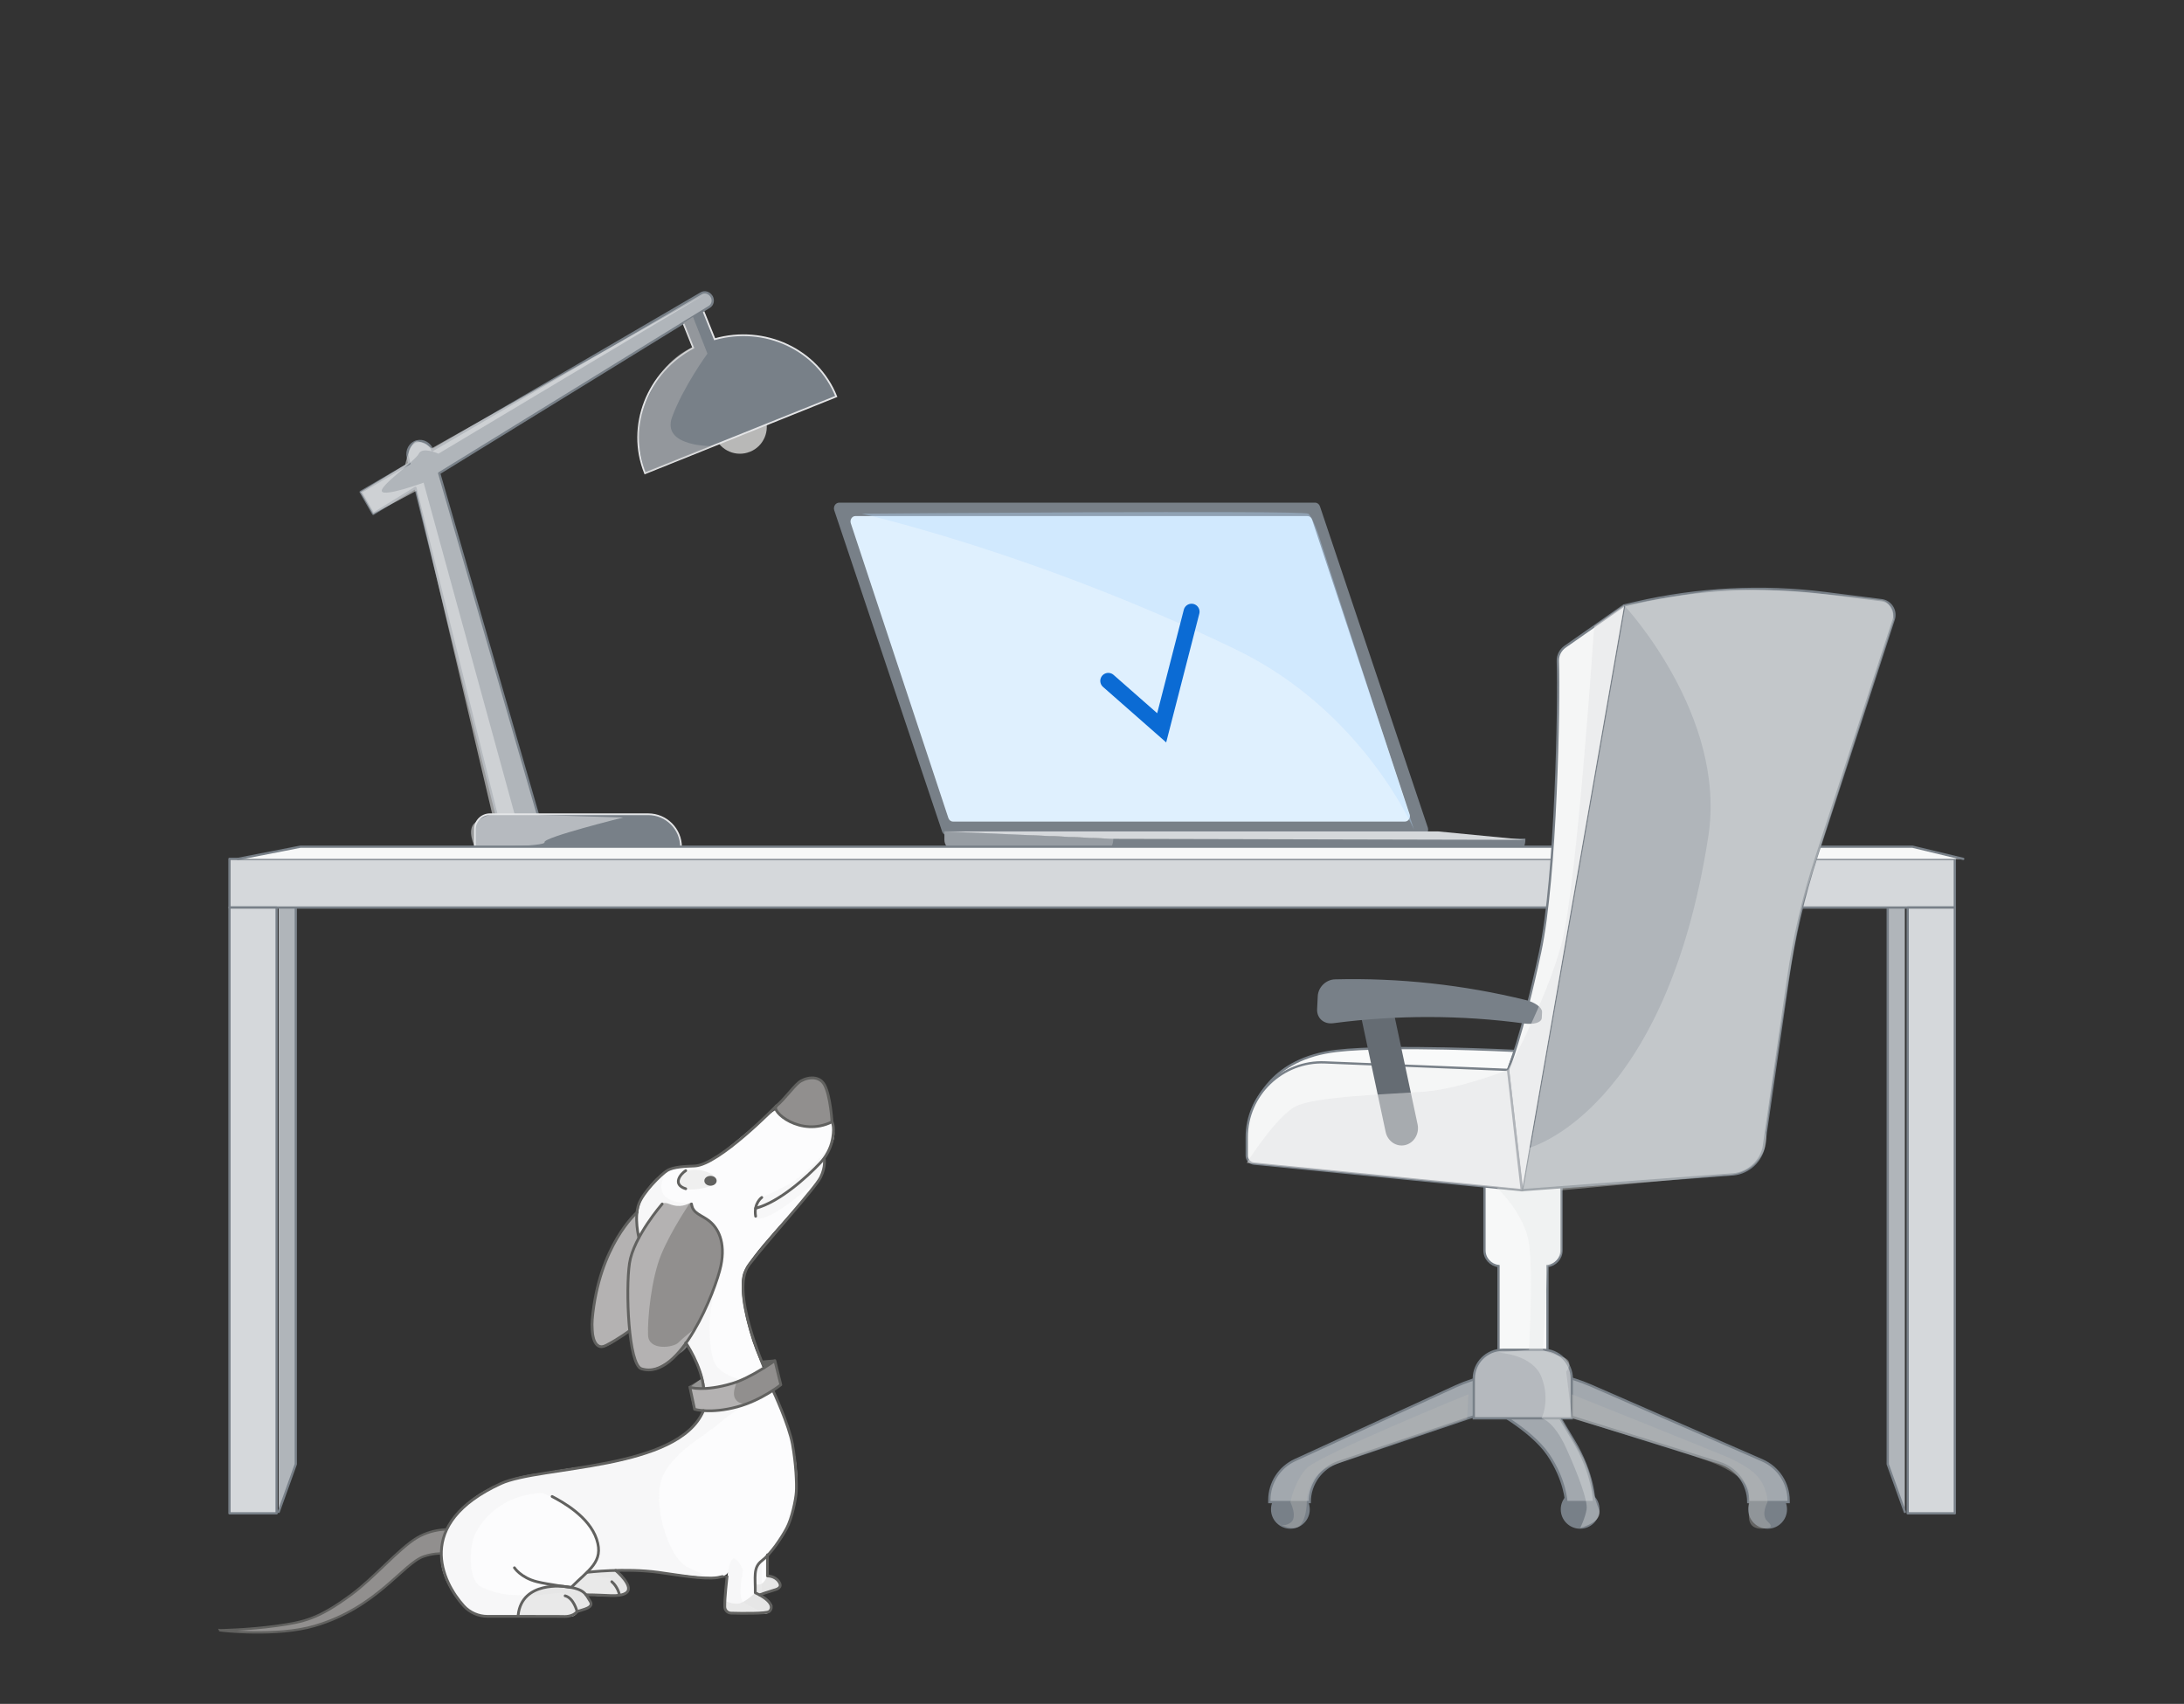 <svg fill="none" height="746" viewBox="0 0 956 746" width="956" xmlns="http://www.w3.org/2000/svg"><rect x="0" y="0" width="956" height="746" fill="#333333" stroke="none"/><path d="m96.01 713.761c.637.209 25.158 2.984 41.784-1.911 27.355-8.05 38.597-27.336 47.757-30.416 7.381-2.48 13.316-.684 13.316-.684v-11.073s-8.484-1.055-16.331 3.602c-7.847 4.658-18.823 17.594-28.849 24.979-14.419 10.627-20.573 11.9-32.662 13.602-12.089 1.701-25.025 1.91-25.025 1.91h.009z" fill="#918f8e" stroke="#61615f" stroke-miterlimit="10"/><path d="m357.147 518.538c-8.561 10.693-29.524 31.565-31.873 39.141-2.112 6.815 1.769 23.905 5.459 33.286 5.945 15.104 13.973 29.57 17.092 45.491 3.12 15.93.162 34.408-12.479 44.597l1.303 9.267c2.35-.627 4.994 1.569 4.794 3.992-2.539 2.947-5.992 3.108-9.093 3.935 1.617 2.804 5.583 2.738 4.67 6.968-2.625 1.482-8.218 1.558-13.126 1.321-3.918-.19-7.675 1.226-6.486-7.547.542-3.992 1.036-6.445 1.246-10.646-1.998 5.998-28.954-1.92-50.231-.77 3.215-.275 7.343 5.988 6.392 9.068s-6.915 1.749-10.13 2.053-6.011-.171-9.093-1.112l2.34 3.479c.723 1.074.171 2.405-.999 2.965-8.322 3.983-9.559 4.591-22.285 3.622-8.161-.628-24.645 2.414-30.437-3.365-13.583-13.554-13.212-26.091-7.847-36.223 5.374-10.133 17.035-17.451 28.154-20.293 12.099-3.089 24.892-5.066 36.296-6.359s20.022-3.774 30.446-8.564c7.629-3.507 14.144-8.231 16.674-16.244 3.006-9.514-1.931-19.086-7.048-27.65-7.314-12.223-14.657-24.038-18.909-37.63s-3.728-21.51 0-28.344c2.188-4.02 5.403-7.879 10.025-10.427 5.821-3.203 13.592 0 19.955-4.704 5.736-4.24 13.145-10.618 18.643-15.151 6.668-5.494 10.453-8.327 15.998-10.133 6.525-2.129 14.715-.541 17.007 6.293 2.701 8.079 2.102 10.122-2.112 16.975-2.729 4.43 1.627 5.257-4.337 12.709z" fill="#fcfcfd"/><path d="m292.954 527.133c-2.749-1.084-3.595-.105-5.384 2.252-3.795 4.99-8.807 12.566-10.662 18.563-3.871 12.509-2.654 20.759-1.807 33.828.171 2.643 3.158 16.625 5.65 17.528 4.109 1.501 11.052-1.911 14.162-4.971 5.717-5.627 9.455-12.899 13.079-20.056 4.765-9.419 10.034-22.175 7.324-32.374-1.475-5.532-5.489-7.414-10.672-11.377-1.684-1.293-.885-4.306-2.702-3.726-1.141.371-4.013 2.3-8.998.333z" fill="#918f8e"/><path d="m279.268 542.634c-.38 2.719-2.625 5.171-3.062 7.89-1.903 11.881-2.045 21.443-.723 32.174-2.007 1.483-4.014 2.956-6.031 4.439-1.74 1.283-3.757 2.623-5.878 2.205-1.655-.323-2.948-1.721-3.576-3.289s-.704-3.298-.713-4.981c-.077-16.567 6.753-34.968 17.187-47.838 1.645-2.024 2.026-1.977 2.197 1.616.133 2.832.866 5.836.59 7.784z" fill="#918f8e"/><path d="m303.953 616.609c1.551 1.188 4.794 1.34 6.754 1.264 9.321-.351 17.12-3.003 25.072-7.879 1.569-.96 6.059-2.918 6.002-3.707-.181-2.548-1.246-6.635-2.606-10.589.865 1.397-17.711 9.743-19.413 10.199-3.491.932-7.068 1.54-10.663 1.825-1.798.143-3.605.2-5.412.171-1.807-.028-2.14-1.207-1.712.665.818 3.593 1.008 7.291 1.978 8.042z" fill="#918f8e"/><path d="m307.072 603.724-5.27 3.079s-1.655.533 1.474.494c3.13-.038 5.232.476 5.232.476z" fill="#61615f"/><path d="m339.07 595.216-5.887.494 1.75 3.146z" fill="#61615f"/><path d="m330.598 697.356s-4.737 4.601-7.591 4.781c-2.853.181-5.706-1.254-5.706-1.254s-.723 4.087.979 4.733c1.703.646 7.105 1.179 10.434 1.007 3.329-.171 7.847.78 8.313-1.416.466-2.195 2.454-1.54-.561-3.935s-5.859-3.925-5.859-3.925z" fill="#e6e6e6"/><path d="m252.606 695.682s2.112-.247 3.909 2.576c1.798 2.823 3.329 4.03 1.874 4.904-1.455.875-5.222 2.244-5.222 2.244s-1.208 2.404-3.177 2.366c-1.968-.038-7.342.286-13.221.048-5.878-.238-9.968-.675-9.968-.675s1.028-5.513 2.968-7.357 4.508-3.64 7.818-4.391 9.788-.732 9.788-.732l5.231 1.027z" fill="#e6e6e6"/><path d="m269.502 687.575s4.005 3.051 4.737 5.18.59 4.42-.476 4.867c-1.065.447-6.829.19-7.951.627-1.123.437-8.637-.228-8.637-.228s-2.691-1.692-4.575-2.348c-1.883-.655-2.235-1.026-2.235-1.026l6.81-6.264 12.318-.808z" fill="#e6e6e6"/><path d="m335.927 690.018s-1.484 3.583-3.425 3.745c-1.94.161-1.759-.675-1.759-.675l-.162 4.267 2.853.58 7.629-3.45c.247-.114.399-.361.39-.637-.029-.608-.267-1.663-1.446-2.367-1.741-1.026-4.071-1.463-4.071-1.463z" fill="#e6e6e6"/><path d="m291.997 512.551s-4.261 5.988-1.655 10.284c2.607 4.296 11.605 3.954 11.605 3.954s-8.028 11.71-12.461 22.337c-4.432 10.626-6.125 28.515-5.811 35.482s11.157 5.389 13.221 3.269c2.064-2.119 7.143-6.111 7.143-6.111s-1.645 7.442-5.507 10.122c-3.862 2.681-12.004 8.393-14.895 7.89-2.892-.504-4.347 1.349-5.802-4.924s-2.359-12.176-2.359-12.176-8.522 6.093-10.206 6.368c-1.683.276-4.09.656-4.68-1.178-.589-1.835-1.474-12.471-.409-17.803 1.066-5.332 3.291-17.907 9.122-26.585s9.369-12.68 9.369-12.68.209-2.984 2.425-6.558 6.344-7.766 6.344-7.766l4.547-3.963v.038z" fill="#efefef" opacity=".37"/><path d="m313.768 560.656s-2.064 7.803-2.758 13.82-.666 15.208 1.379 21.224c2.045 6.017 10.919 8.013 10.919 8.013s-3.376 5.665-1.426 8.773 5.735 1.816 5.735 1.816-7.152 3.887-12.859 8.953-19.023 11.72-24.416 22.498c-5.393 10.779 1.788 36.48 11.042 40.653l9.255 4.173s-19.793-2.51-28.763-2.785c-8.969-.276-24.701.58-24.701.58s7.619-8.422 3.976-14.467c-8.551-14.21-23.57-20.226-23.57-20.226s-19.527-.637-29.352 17.422c-2.607 4.791-4.119 20.901 2.853 23.915 6.972 3.013 10.491 3.288 19.052 3.592 8.56.305 16.359-2.775 19.85.067s3.738 6.511 3.177 6.701-3.11 2.3-5.792 2.31c-2.683.009-20.564-.58-20.564-.58s-15.048 1.131-18.32-.437c-3.272-1.569-8.075-5.029-11.404-12.043-3.329-7.015-4.194-14.514-4.194-14.514s1.854-11.891 7.314-17.442c5.459-5.551 16.902-15.654 34.974-17.555s43.439-5.703 51.362-9.505 15.913-9.752 18.414-12.956c2.502-3.203 2.977-5.066 2.977-5.066l-3.88-.599-2.064-9.638s5.05-3.878 5.107-3.649c.057.228.257-5.836-2.13-8.85-2.388-3.013-3.938-5.674-3.938-5.674s5.564-11.377 7.904-16.539c2.34-5.161 4.851-12.004 4.851-12.004v.019z" fill="#efefef" opacity=".37"/><path d="m271.148 698.25s-2.634-7.566-5.364-7.528-8.637-2.338-8.637-2.338l-6.81 6.264s3.643 2.49 5.222 2.927l1.588.447z" fill="#efefef" opacity=".37"/><path d="m325.254 687.574s-2.482 11.539 0 13.696c2.483 2.158 9.293 4.81 9.293 4.81l-16.293-.456s-1.17-.333-1.018-3.489c.152-3.155 1.398-13.791 1.398-13.791s1.008-7.091 3.158-5.827 3.472 5.057 3.472 5.057z" fill="#efefef" opacity=".37"/><path d="m333.453 683.355v14.581l-2.853-.58v-10.94z" fill="#efefef" opacity=".37"/><path d="m363.625 501.62s-10.824 12.946-18.433 16.919c-7.61 3.973-11.747 5.741-11.747 5.741s-3.015 4.866-2.854 6.558c.162 1.692-1.512 4.392 5.441 1.683s23.503-16.282 24.169-19.466c.666-3.185.428-5.798.428-5.798s.371.693 1.683-2.472l1.313-3.155z" fill="#efefef" opacity=".37"/><path d="m309.278 513.045c3.043 1.198 4.441 2.395 4.384 3.945-.085 2.461-7.371 3.811-11.252 3.811-3.88 0-6.135-1.578-5.393-4.287 1.522-5.57 9.217-4.667 12.261-3.469z" fill="#efefef"/><g stroke="#61615f" stroke-width="1.2"><path d="m252.602 705.588s-1.427-5.94-5.232-6.891" stroke-linecap="round" stroke-linejoin="round"/><path d="m241.674 655.209c4.518 2.376 16.16 8.726 19.489 18.706s-3.557 13.411-11.166 21.11" stroke-linecap="round" stroke-linejoin="round"/><path d="m226.814 707.127c1.664-15.208 20.564-12.47 20.564-12.47 8.798.95 9.036 3.564 10.938 6.416 1.902 2.851-3.091 3.564-5.707 4.515-2.14 2.613-6.182 2.138-6.182 2.138s-21.906-.066-32.977-.038c-3.995 0-7.818-1.654-10.491-4.619-9.217-10.228-22.238-35.834 16.293-53.523 17.064-7.832 77.662-5.683 88.686-31.917" stroke-linecap="round" stroke-linejoin="round"/><path d="m257.18 688.383s16.37-1.968 31.008.028c8.874 1.207 19.746 3.213 25.871 2.31.067-.01 4.233-.922 4.233-.856-.2 2.272-1.094 9.287-1.037 13.63.019 1.512 1.227 2.728 2.73 2.776 4.594.133 15.456.275 16.683-.694 1.665-1.312 1.902-4.448-6.068-8.222.114-6.748-1.066-11.035 2.853-14.001 3.919-2.965 8.446-9.733 10.824-14.124s4.043-12.594 4.28-16.044c.238-3.451-.114-12.119-1.664-20.797s-8.532-23.563-8.532-23.563" stroke-linecap="round" stroke-linejoin="round"/><path d="m269.492 687.575s8.931 7.452 4.271 10.047c-3.12 1.739-8.038.627-17.254.627" stroke-linecap="round" stroke-linejoin="round"/><path d="m271.148 698.249s-.618-3.365-3.357-5.741" stroke-linecap="round" stroke-linejoin="round"/><path d="m335.935 680.751v9.267s3.214-.114 4.993 2.491c1.779 2.604-.837 3.326-2.501 3.802-1.665.475-5.926 1.939-5.926 1.939" stroke-linecap="round" stroke-linejoin="round"/><path d="m333.453 524.281s-3.643 2.538-2.692 8.241" stroke-linecap="round" stroke-linejoin="round"/><path d="m311.001 518.539c-1.155 0-2.092-.694-2.092-1.549 0-.856.937-1.55 2.092-1.55 1.156 0 2.093.694 2.093 1.55 0 .855-.937 1.549-2.093 1.549z" fill="#61615f" stroke-linecap="round" stroke-linejoin="round"/><path d="m300.164 512.55c-2.073 1.264-6.163 6.016 0 7.917" stroke-linecap="round" stroke-linejoin="round"/><path d="m289.861 527.131s-12.574 14.419-14.315 25.977c-1.741 11.567-.476 44.378 5.222 46.184 16.997 5.399 32.558-34.465 34.774-45.072 2.216-10.617-1.427-16.634-4.917-19.485-3.491-2.852-7.448-3.327-7.924-7.604" stroke-linecap="round" stroke-linejoin="round"/><path d="m278.828 530.828s-16.674 14.4-19.575 46.831c-.513 5.684.476 14.257 6.021 11.406 5.545-2.852 10.206-6.368 10.206-6.368" stroke-linecap="round" stroke-linejoin="round"/><path d="m300.176 587.888s6.791 9.894 7.762 19.485" stroke-linecap="round" stroke-linejoin="round"/><path d="m364.188 491.164s-.666-11.425-3.282-16.178c-2.616-4.752-8.884-3.051-11.319-.988-2.787 2.357-6.353 7.461-9.73 10.199-2.749 2.224 10.539 13.858 24.331 6.967z" fill="#918f8e" stroke-linecap="round" stroke-linejoin="round"/><path d="m225.18 686.414s2.758 4.306 9.759 6.093c4.775 1.216 15.038 2.519 15.038 2.519" stroke-linecap="round" stroke-linejoin="round"/><path d="m339.852 484.198s-25.158 25.901-35.811 26.31c-3.596.133-9.303.285-12.061 2.043-2.758 1.759-10.425 9.41-12.336 14.572-2.198 5.921 0 14.77 0 14.77" stroke-linecap="round" stroke-linejoin="round"/><path d="m339.183 595.711 2.606 10.588s-8.38 6.768-19.042 9.657c-11.737 3.175-18.7 1.065-18.7 1.065l-2.064-9.638s5.945 2.091 18.624-1.692c8.113-2.414 18.566-9.98 18.566-9.98z" stroke-linecap="round" stroke-linejoin="round"/><path d="m364.197 491.167s1.18 1.749.333 6.834c-.057.314-.114.627-.171.932-.78 3.916-2.72 7.499-5.469 10.388-5.793 6.103-17.796 17.024-28.145 19.704" stroke-linecap="round" stroke-linejoin="round"/><path d="m334.433 598.854c.295-.18-15.19-33.885-6.554-45.12 8.637-11.234 29.001-33.58 31.331-38.304 2.331-4.724 1.57-8.194 1.57-8.194" stroke-linecap="round" stroke-linejoin="round"/></g><path d="m328.288 197.807c6.02-2.42 8.929-9.247 6.509-15.267l-21.805 8.757c2.42 6.02 9.247 8.929 15.267 6.51z" fill="#b8b8b7"/><path d="m312.828 148.522-5.041-12.53-9.361 3.745 5.04 12.53c-20.019 10.629-29.409 34.22-21.114 54.931l83.708-33.615c-8.325-20.711-31.427-31.225-53.232-25.061z" fill="#788088" stroke="#e4e5e7" stroke-miterlimit="10" stroke-width=".75"/><path d="m311.471 129.798c-.951-1.642-2.938-2.276-4.494-1.411l-117.726 68.699c-1.008-2.88-3.946-4.58-6.798-3.831-2.966.807-4.695 3.918-3.917 7.029l.662 2.679-21.315 12.443 5.502 9.564 18.463-11.378 37.764 152.234 17.168-4.609-44.533-154.02 118.216-72.819c1.526-.893 1.987-2.938 1.037-4.58z" fill="#b0b5ba" stroke="#788088" stroke-linecap="round" stroke-linejoin="round"/><path d="m214.464 356.494h69.275c7.922 0 14.374 6.452 14.374 14.374h-90.246v-7.778c0-3.658 2.967-6.596 6.597-6.596z" fill="#788088" stroke="#e4e5e7" stroke-miterlimit="10" stroke-width=".75"/><path d="m309.661 128.216-117.754 70.428s-6.971-3.255-8.584 0-17.341 14.085-16.16 16.505 18.263-3.831 18.263-3.831l39.837 145.148 47.528 1.469s-35.056 8.699-34.422 10.802-30.504 2.074-30.504 2.074-3.774-7.403 0-10.543c3.773-3.139 7.604-3.802 7.604-3.802l-33.298-141.519-18.81 10.025-5.502-9.564 19.501-11.925s2.218-10.283 5.099-10.226c2.88.058 6.452 3.054 6.452 3.054l120.75-68.066z" fill="#e4e5e7" opacity=".57"/><path d="m311.995 195.332s-22.641.432-17.773-12.789c4.868-13.222 15.439-27.711 15.439-27.711l-6.308-16.102-4.349 2.679 4.349 10.543s-9.045 3.313-14.892 13.077c-5.847 9.765-9.967 20.049-9.074 27.279s3.025 14.892 3.025 14.892l29.583-11.897z" fill="#b8b8b7" opacity=".42"/><path d="m615.837 361.787h-200.561c-1.18 0-2.247-.816-2.669-2.025l-42.809-132.757c-.674-1.995.703-4.11 2.669-4.11h200.561c1.18 0 2.248.816 2.669 2.025l42.809 132.757c.674 1.995-.702 4.11-2.669 4.11z" fill="#dff0fe"/><path d="m625.007 362.362-47.219-140.646c-.337-.997-1.18-1.632-2.135-1.632h-208.342c-1.573 0-2.669 1.723-2.135 3.355l47.219 140.646c.337.998 1.18 1.633 2.135 1.633h208.342c1.573 0 2.669-1.723 2.135-3.356zm-10-2.66h-197.865c-.899 0-1.714-.634-2.023-1.571l-42.696-129.009c-.506-1.542.534-3.174 2.022-3.174h197.865c.899 0 1.714.635 2.023 1.572l42.696 129.009c.506 1.541-.533 3.173-2.022 3.173z" fill="#788088"/><path d="m480.352 367.167h187.347v.544c0 3.99-3.03 7.194-6.739 7.194h-180.608z" fill="#788088"/><path d="m480.011 374.785-62.657-2.66c-2.208-.09-3.963-2.055-3.963-4.413v-3.688l73.925 3.144v.121c0 4.262-3.313 7.647-7.305 7.496z" fill="#979da3"/><path d="m413.391 364.024h216.113l38.194 3.688-180.382-.423z" fill="#d5d8db"/><path d="m377.167 224.899s193.505-1.587 195.482 0 4.507 9.316 4.507 9.316l41.8 129.022s-22.27-52.02-77.987-78.882c-88.292-42.616-163.828-59.456-163.828-59.456z" fill="#b9dbff" opacity=".37"/><path d="m833.807 661.963-7.495-20.897v-243.705l7.495-13.633" fill="#b0b5ba"/><path d="m833.807 661.963-7.495-20.897v-243.705l7.495-13.633" stroke="#788088" stroke-linecap="round" stroke-linejoin="round"/><path d="m121.984 661.963 7.495-20.897v-243.705l-7.495-13.633" fill="#b0b5ba"/><path d="m121.984 661.963 7.495-20.897v-243.705l-7.495-13.633" stroke="#788088" stroke-linecap="round" stroke-linejoin="round"/><path d="m855.681 376.053h-755.236v21.306h755.236z" fill="#d5d8db" stroke="#788088" stroke-linecap="round" stroke-linejoin="round"/><path d="m104.133 376.053 27.394-5.346h705.589l22.253 5.346" fill="#f7f8f8"/><path d="m104.133 376.053 27.394-5.346h705.589l22.253 5.346" stroke="#788088" stroke-linecap="round" stroke-linejoin="round"/><path d="m121.087 397.359h-20.642v265.217h20.642z" fill="#d5d8db" stroke="#788088" stroke-linecap="round" stroke-linejoin="round"/><path d="m855.688 397.359h-20.641v265.217h20.641z" fill="#d5d8db" stroke="#788088" stroke-linecap="round" stroke-linejoin="round"/><path d="m548.656 484.431c1.637-1.151 6.957-20.923 36.449-24.324 23.813-2.763 77.961 0 77.961 0l-2.942 8.338" fill="#f9fafa"/><path d="m548.656 484.431c1.637-1.151 6.957-20.923 36.449-24.324 23.813-2.763 77.961 0 77.961 0l-2.942 8.338" stroke="#788088" stroke-miterlimit="10"/><path d="m691.673 668.973c4.492 0 8.134-3.642 8.134-8.134s-3.642-8.134-8.134-8.134-8.134 3.642-8.134 8.134 3.642 8.134 8.134 8.134z" fill="#788088" stroke="#788088" stroke-miterlimit="10" stroke-width=".71"/><path d="m651.69 616.155s18.364 9.54 25.936 20.641c7.571 11.101 7.98 20.897 7.98 20.897h12.2s0-12.149-9.156-27.215c-9.157-15.065-11.357-19.976-11.357-19.976l-25.629 5.678h.026z" fill="#a2a8ae" stroke="#788088" stroke-miterlimit="10" stroke-width="1.11"/><path d="m564.837 668.973c4.492 0 8.134-3.642 8.134-8.134s-3.642-8.134-8.134-8.134-8.134 3.642-8.134 8.134 3.642 8.134 8.134 8.134z" fill="#788088" stroke="#788088" stroke-miterlimit="10" stroke-width=".71"/><path d="m773.743 668.973c4.492 0 8.134-3.642 8.134-8.134s-3.642-8.134-8.134-8.134-8.134 3.642-8.134 8.134 3.642 8.134 8.134 8.134z" fill="#788088" stroke="#788088" stroke-miterlimit="10" stroke-width=".71"/><path d="m649.799 514.994v32.433c0 3.581 2.686 6.471 6.139 6.88v37.932h21.434v-37.932c3.453-.409 6.139-3.325 6.139-6.88v-32.433h-33.738z" fill="#f7f8f8" stroke="#788088" stroke-miterlimit="10"/><path d="m696.38 606.639c-18.928-8.262-40.464-8.134-59.264.384l-70.262 32.253c-6.83 3.146-11.229 9.976-11.229 17.495v.896h17.674c0-7.929 5.039-14.963 12.533-17.496l56.348-19.081c15.526-5.345 32.382-5.371 47.933-.128l62.512 19.516c7.52 2.354 12.636 9.311 12.636 17.189h17.674v-.64c0-7.648-4.527-14.579-11.561-17.648z" fill="#a2a8ae" stroke="#788088" stroke-miterlimit="10"/><path d="m657.837 590.984h17.495c7.009 0 12.687 5.679 12.687 12.687v17.316h-42.894v-17.316c0-7.008 5.678-12.687 12.687-12.687z" fill="#b5b9be" stroke="#788088" stroke-miterlimit="10"/><path d="m666.26 521.084 91.287-6.829c6.881-.205 12.763-4.937 14.426-11.612l10.692-74.048c2.608-18.135 6.778-36.039 12.456-53.458l33.814-103.922c1.253-3.888-1.33-7.955-5.371-8.441l-24.53-3.095c-27.726-3.504-55.862-2.046-83.102 4.246l-4.988 1.151-44.71 256.034h.026z" fill="#b0b5ba" stroke="#788088" stroke-miterlimit="10"/><path d="m666.248 521.085-6.139-52.665s6.011-14.042 14.043-51.514c7.008-32.714 8.415-109.345 7.75-127.403-.103-2.532 1.125-4.911 3.197-6.369l25.833-18.083" fill="#f5f6f6"/><path d="m666.248 521.085-6.139-52.665s6.011-14.042 14.043-51.514c7.008-32.714 8.415-109.345 7.75-127.403-.103-2.532 1.125-4.911 3.197-6.369l25.833-18.083" stroke="#788088" stroke-miterlimit="10"/><path d="m666.155 521.085-117.275-11.612c-1.79-.179-3.146-1.688-3.146-3.479v-8.006c0-18.671 15.552-33.609 34.224-32.842l80.16 3.274 6.011 52.665z" fill="#f5f6f6" stroke="#788088" stroke-miterlimit="10"/><path d="m615.013 500.855c-3.581.869-7.162-1.535-7.981-5.346l-12.43-58.369 12.993-3.146 12.431 58.369c.818 3.811-1.432 7.622-5.013 8.492z" fill="#656c73" stroke="#656c73" stroke-miterlimit="10"/><path d="m667.559 447.651c-27.573-3.76-56.092-3.837-84.023-.153-3.76.511-6.676-1.97-6.497-5.653.102-1.893.179-3.786.281-5.678.179-3.658 3.377-6.804 7.085-6.881 27.804-.716 56.169 2.353 83.589 9.106 3.683.921 6.599 3.095 6.522 4.706-.051.844-.077 1.688-.128 2.558-.077 1.611-3.146 2.456-6.855 1.995z" fill="#788088" stroke="#788088" stroke-miterlimit="10"/><path d="m697.82 274.258s-7.571 113.924-14.272 138.913c-6.702 24.99-23.43 55.248-23.43 55.248s-21.357 8.415-36.704 9.541c-15.347 1.125-47.754 2.072-56.271 6.445-8.517 4.374-21.409 24.734-21.409 24.734l120.523 11.919 44.71-256.034-13.147 9.183z" fill="#e4e5e7" opacity=".52"/><path d="m710.974 265.075s45.017 48.086 36.807 101.135c-18.647 120.471-78.243 136.278-78.243 136.278l-3.248 18.595-11.024-1.048s12.175 11.356 14.042 24.452 0 46.5 0 46.5l-13.326 1.254s14.886.614 18.8 10.768c3.913 10.154 0 17.981 0 17.981s5.269.895 10.793 13.07c5.525 12.176 9.49 23.2 8.927 26.78-.563 3.581-2.762 8.134-2.762 8.134s10.333-2.609 8.133-8.134c-2.199-5.524-3.043-10.64-3.043-10.64s-.947-6.88-5.09-14.272c-4.144-7.392-8.62-14.912-8.62-14.912h4.962l-2.507-20.462s4.144-4.783-1.995-6.523c-6.138-1.739-8.21-3.018-8.21-3.018l2.046-36.653s6.139-2.788 6.139-6.88v-26.346l71.183-6.624s8.415.563 14.144-5.73c5.73-6.292 4.093-12.891 4.093-12.891s11.407-83.895 16.804-102.311 39.211-122.339 39.211-122.339-.614-7.852-5.371-8.44c-4.758-.589-54.762-6.855-75.813-3.965-21.05 2.89-36.806 6.267-36.806 6.267z" fill="#e4e5e7" opacity=".37"/><path d="m642.725 610.478s-65.3 26.652-70.723 32.355c-5.422 5.704-7.162 14.861-7.162 14.861s3.376 6.727 0 9.029-5.652 0-5.652 0 7.059 4.348 10.026 1.023 2.814-10.666 2.814-10.666.332-11.075 9.694-14.86c9.361-3.786 60.491-21.102 60.491-21.102l.537-10.615z" fill="#b8b8b7" opacity=".37"/><path d="m688.039 610.477s59.289 23.813 66.093 26.652 13.377 6.343 16.472 10.947 3.095 9.592 3.095 9.592-3.146 5.576 0 8.44c3.146 2.865 0 2.865 0 2.865s-7.852 2.174-8.134-4.578c-.281-6.753 0-11.715 0-11.715s-1.406-7.085-17.802-12.968c-16.395-5.883-59.724-18.723-59.724-18.723v-10.538z" fill="#b8b8b7" opacity=".37"/><path d="m485.127 298.111 23.377 20.55 13.074-50.833" stroke="#0b6bd4" stroke-linecap="round" stroke-width="7"/></svg>